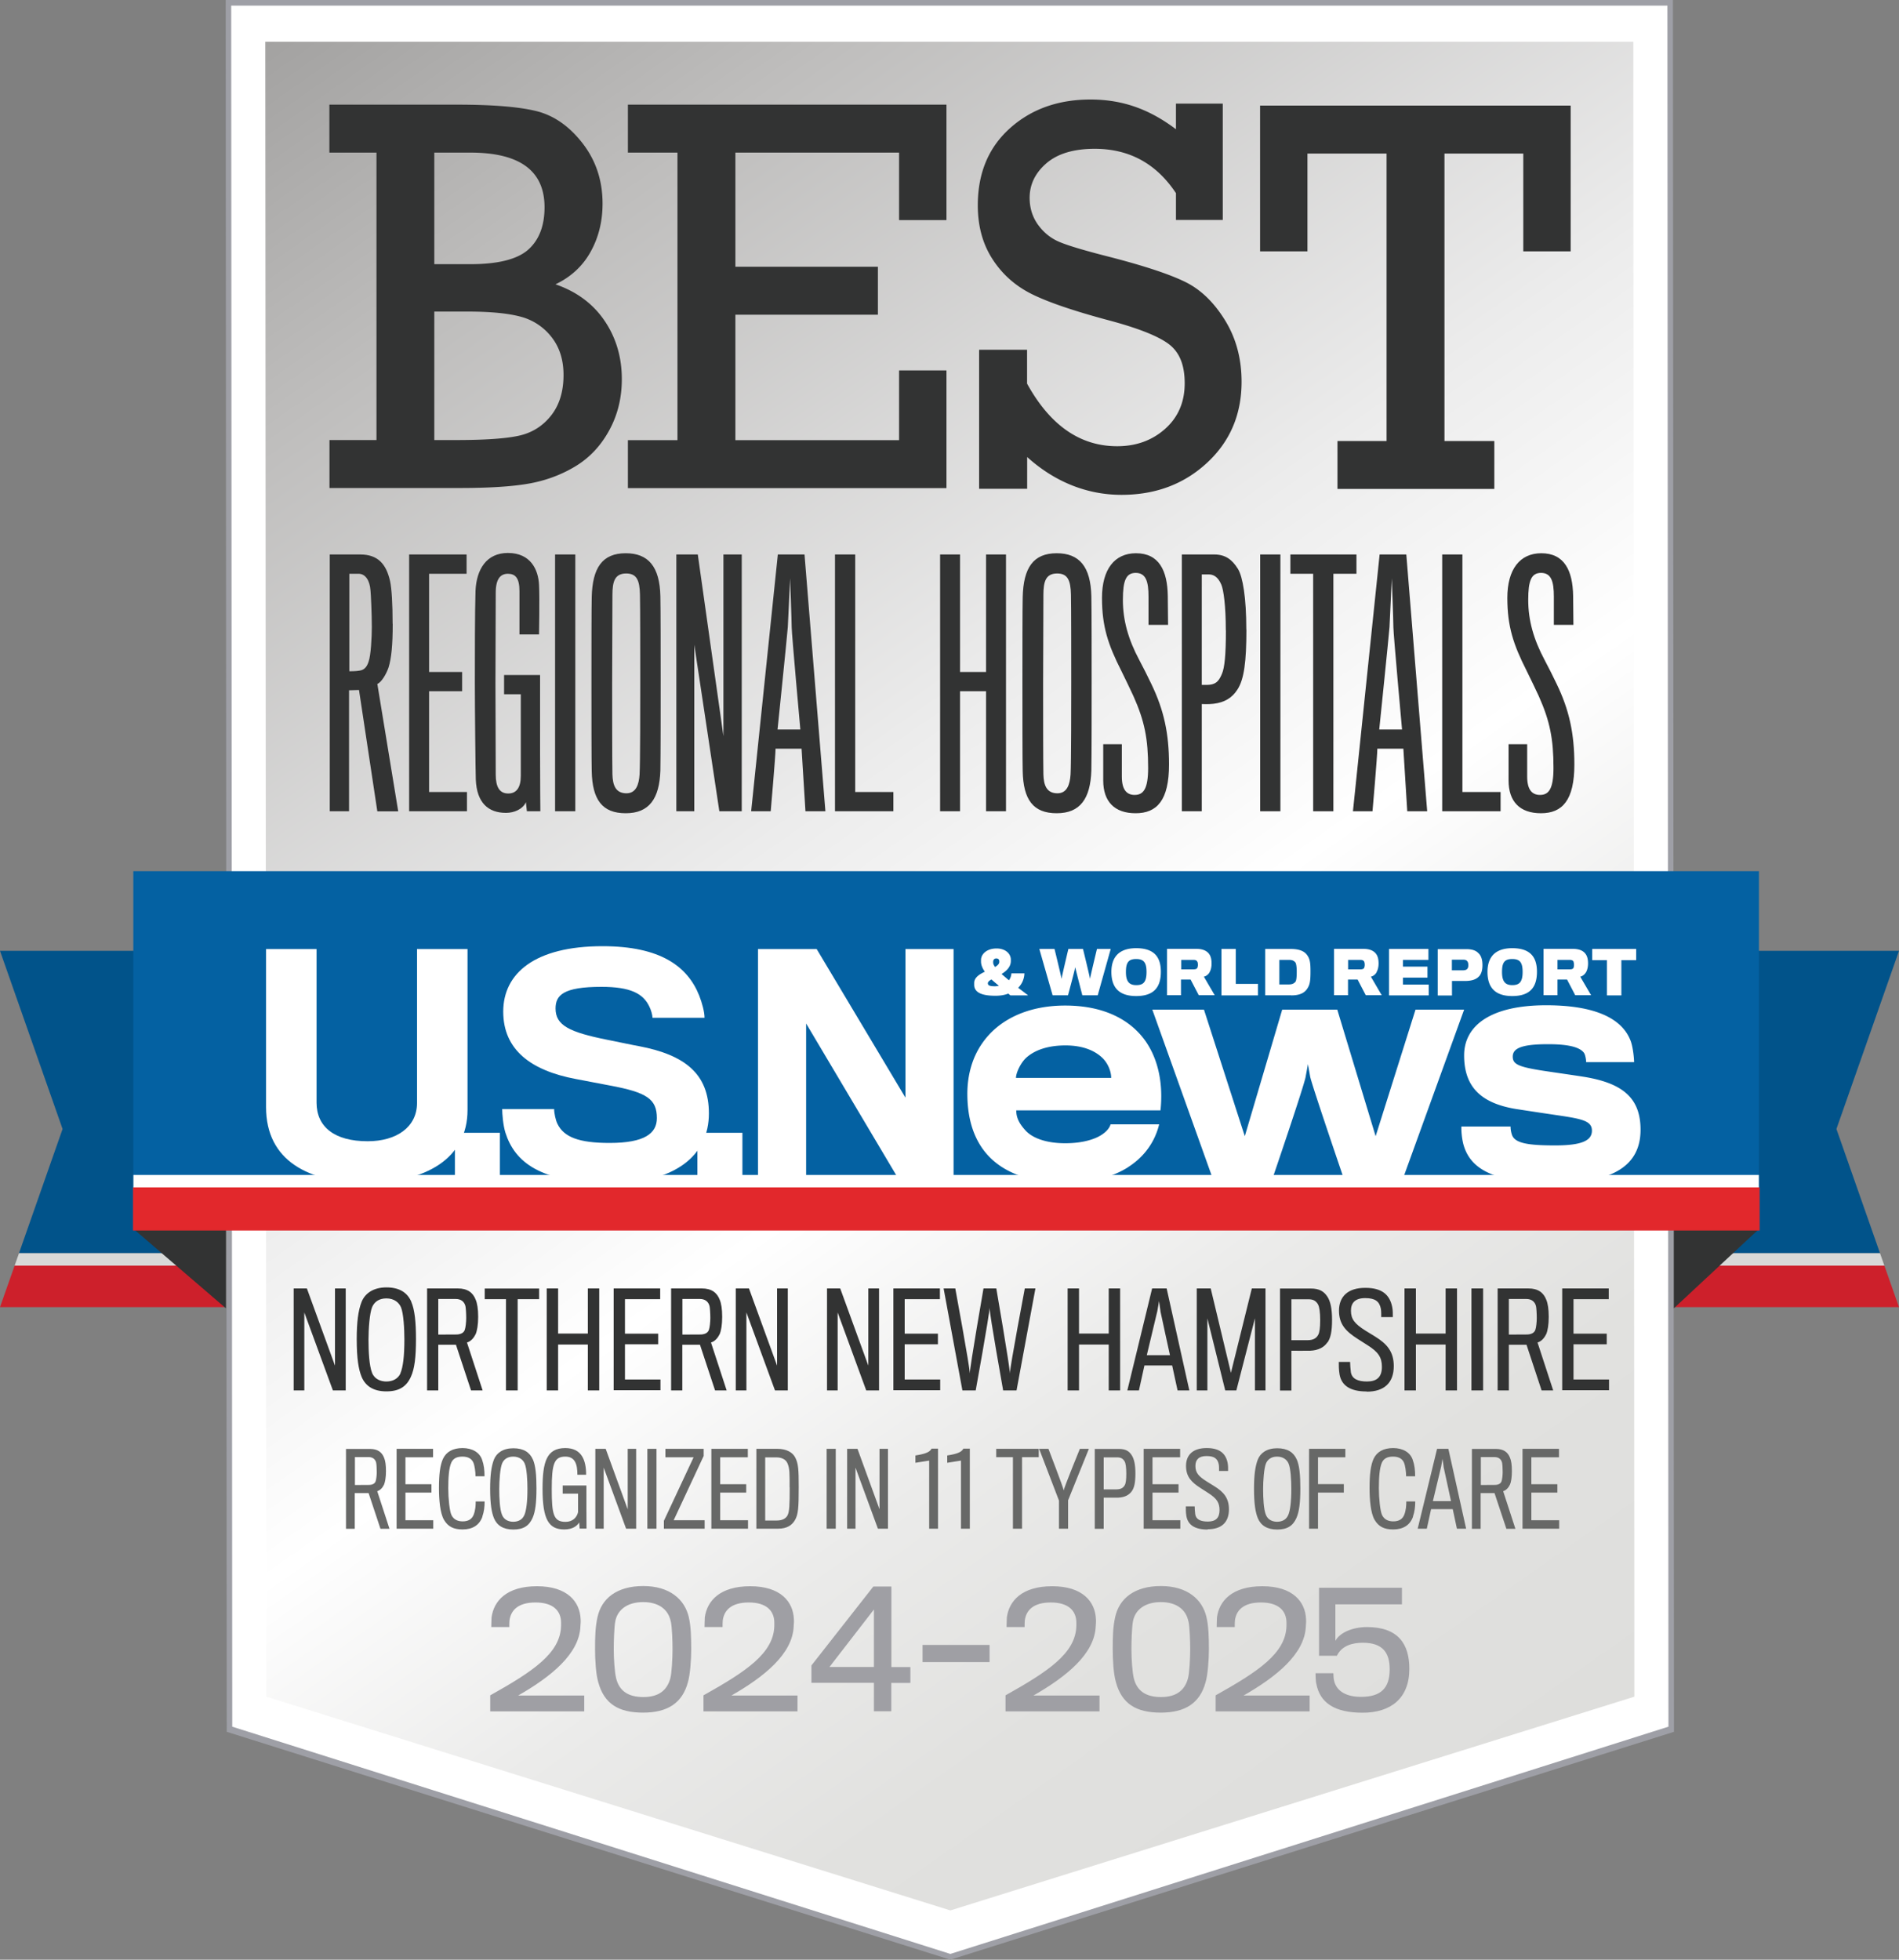 <svg xmlns="http://www.w3.org/2000/svg" id="Layer_1" viewBox="0 0 200 206.37"><rect x="0" y="0" width="200" height="206.37" fill="#808080" stroke="none"/><defs><linearGradient id="linear-gradient" x1="35.38" x2="164.69" y1="-.8" y2="183.88" gradientUnits="userSpaceOnUse"><stop offset="0" stop-color="#a3a2a1"/><stop offset=".15" stop-color="#bebdbc"/><stop offset=".44" stop-color="#ececec"/><stop offset=".59" stop-color="#fff"/><stop offset=".61" stop-color="#fcfcfc"/><stop offset=".73" stop-color="#ebebea"/><stop offset=".85" stop-color="#e1e1df"/><stop offset="1" stop-color="#dededc"/></linearGradient><style>.cls-1{fill:#676867}.cls-1,.cls-10,.cls-3,.cls-4,.cls-7,.cls-8,.cls-9{stroke-width:0}.cls-3{fill:#323333}.cls-4{fill:#cd202b}.cls-7{fill:#01538a}.cls-8{fill:#9f9fa4}.cls-9{fill:#fff}.cls-10{fill:#d8d9d8}</style></defs><path d="M24.17 182.08 24.06.29H175.9l.11 181.78-75.92 23.99-75.92-23.98z" class="cls-9"/><path d="m175.61.59.11 181.24-75.63 23.93-75.63-23.93L24.35.59h151.26m.59-.59H23.77l.11 182.37 76.21 24 76.21-24L176.19 0Z" style="fill:#9e9fa6;stroke-width:0"/><path d="M172.02 4.4H27.94l.11 174.27 72.04 22.51 72.04-22.51-.11-174.27z" style="fill:url(#linear-gradient);stroke-width:0"/><path d="M51.63 180.21v-1.68c4.44-2.49 7.41-4.42 7.46-7.34v-.35c-.02-1.2-.81-2.09-2.69-2.09s-2.61.86-2.74 1.9c-.02.17-.02.49-.02.69h-1.9c0-.28.02-.73.03-1.02.23-1.72 1.57-3.28 4.78-3.28s4.52 1.63 4.6 3.46c.02.2 0 .53-.02.74-.1 2.94-3.15 5.36-6.56 7.31h6.96v1.67h-9.91ZM72.55 170.33c.21.89.25 2.06.25 3.36 0 1.09-.12 2.69-.35 3.46-.59 2.19-2.14 3.2-4.72 3.2s-4.11-.92-4.73-3.23c-.25-.87-.33-2.34-.33-3.45 0-1.29.02-2.28.25-3.35.43-2.01 2.06-3.3 4.83-3.3s4.37 1.4 4.8 3.3Zm-1.91.41c-.25-1.24-1.25-2.03-2.9-2.03s-2.71.79-2.94 2.03c-.12.63-.16 2.16-.16 2.95 0 1.04.1 2.42.25 3.04.33 1.35 1.29 1.98 2.87 1.98s2.49-.68 2.84-1.98c.15-.56.23-2.16.23-3.05 0-.84-.05-2.33-.18-2.94ZM74.09 180.21v-1.68c4.44-2.49 7.41-4.42 7.46-7.34v-.35c-.02-1.2-.81-2.09-2.69-2.09s-2.61.86-2.74 1.9c-.02.17-.02.49-.02.69h-1.9c0-.28.02-.73.03-1.02.23-1.72 1.57-3.28 4.78-3.28s4.52 1.63 4.6 3.46c.02.2 0 .53-.02.74-.1 2.94-3.15 5.36-6.56 7.31h6.96v1.67h-9.91ZM93.87 177.21v3h-1.83v-3h-6.58v-1.83l6.52-8.31h1.9v8.48h2v1.67h-2Zm-1.83-7.72-4.68 6.05h4.68v-6.05ZM97.16 175.03v-1.81h7.06v1.81h-7.06ZM105.9 180.21v-1.68c4.44-2.49 7.41-4.42 7.46-7.34v-.35c-.02-1.2-.81-2.09-2.69-2.09s-2.61.86-2.74 1.9c-.02.17-.02.49-.02.69h-1.9c0-.28.02-.73.03-1.02.23-1.72 1.57-3.28 4.78-3.28s4.52 1.63 4.6 3.46c.02.2 0 .53-.02.74-.1 2.94-3.15 5.36-6.56 7.31h6.96v1.67h-9.91ZM127.07 170.33c.21.89.25 2.06.25 3.36 0 1.09-.12 2.69-.35 3.46-.59 2.19-2.14 3.2-4.72 3.2s-4.11-.92-4.73-3.23c-.25-.87-.33-2.34-.33-3.45 0-1.29.02-2.28.25-3.35.43-2.01 2.06-3.3 4.83-3.3s4.37 1.4 4.8 3.3Zm-1.91.41c-.25-1.24-1.25-2.03-2.9-2.03s-2.71.79-2.94 2.03c-.12.63-.16 2.16-.16 2.95 0 1.04.1 2.42.25 3.04.33 1.35 1.29 1.98 2.87 1.98s2.49-.68 2.84-1.98c.15-.56.23-2.16.23-3.05 0-.84-.05-2.33-.18-2.94ZM128.03 180.21v-1.68c4.44-2.49 7.41-4.42 7.46-7.34v-.35c-.02-1.2-.81-2.09-2.69-2.09s-2.61.86-2.74 1.9c-.02.17-.02.49-.02.69h-1.9c0-.28.02-.73.03-1.02.23-1.72 1.57-3.28 4.78-3.28s4.52 1.63 4.6 3.46c.02.2 0 .53-.02.74-.1 2.94-3.15 5.36-6.56 7.31h6.96v1.67h-9.91ZM138.62 177.27c-.05-.28-.07-.74-.07-1.07h1.88c0 .25.02.54.07.78.28 1.19 1.4 1.71 2.84 1.71 2.08 0 3.02-.91 3.02-2.9 0-1.75-.73-2.8-2.84-2.8-1.09 0-2.21.31-2.72 1.37h-1.88v-7.16h8.73v1.75h-7.01v3.84c.5-.92 1.9-1.45 3.32-1.45 3.28 0 4.47 1.76 4.47 4.4 0 3.1-1.95 4.62-4.92 4.62s-4.52-1.06-4.88-3.08Z" class="cls-8"/><path d="M39.65 46.34V16.07h-4.96v-5.05h13.44c3.7 0 6.47.22 8.32.67 1.85.45 3.48 1.57 4.89 3.38 1.41 1.81 2.12 3.93 2.12 6.37 0 1.88-.42 3.57-1.26 5.08-.84 1.51-2.08 2.65-3.7 3.42 2.24.77 3.97 2.06 5.18 3.85 1.21 1.79 1.81 3.84 1.81 6.14 0 1.99-.45 3.8-1.35 5.43-.9 1.63-2.09 2.88-3.58 3.77-1.49.89-3.12 1.49-4.89 1.8s-4.18.46-7.24.46H34.7v-5.05h4.96Zm6.09-18.52h3.8c2.9 0 4.93-.51 6.08-1.52 1.15-1.02 1.73-2.51 1.73-4.48 0-3.83-2.6-5.75-7.81-5.75h-3.8v11.75Zm0 18.52h2.29c3 0 5.2-.15 6.59-.45 1.39-.3 2.53-1.01 3.41-2.12.88-1.11 1.32-2.54 1.32-4.28 0-1.59-.42-2.92-1.26-3.99a6.067 6.067 0 0 0-3.25-2.15c-1.33-.36-3.2-.54-5.62-.54h-3.48v13.53ZM71.35 46.34V16.07h-5.22v-5.05h33.55v12.16h-4.99v-7.11H77.45v12.02h15.01v5.05H77.45v13.21h17.24v-7.34h4.99V51.4H66.13v-5.05h5.22ZM103.12 51.49V36.83h5.05v3.57c2.42 4.39 5.58 6.59 9.49 6.59 1.99 0 3.68-.61 5.05-1.83 1.37-1.22 2.06-2.82 2.06-4.79s-.56-3.29-1.68-4.14c-1.12-.84-3.24-1.68-6.36-2.51-3.62-.97-6.3-1.88-8.04-2.74-1.74-.86-3.13-2.09-4.16-3.69-1.04-1.6-1.55-3.49-1.55-5.67 0-3.39 1.13-6.09 3.38-8.11 2.25-2.02 5.08-3.03 8.49-3.03s6.23 1.04 9 3.13v-2.7h4.93v12.25h-4.93v-2.82c-2.07-3.12-4.92-4.67-8.56-4.67-2.21 0-3.9.51-5.08 1.52-1.18 1.02-1.77 2.23-1.77 3.64 0 1.08.3 2.04.9 2.86.6.82 1.36 1.43 2.29 1.81.93.39 2.76.93 5.49 1.62 3.56.93 6.14 1.79 7.75 2.59 1.61.8 2.99 2.14 4.15 4.02 1.16 1.88 1.74 4.04 1.74 6.47 0 3.45-1.21 6.29-3.64 8.54-2.43 2.25-5.43 3.37-9.01 3.37s-6.99-1.33-9.93-3.98v3.34h-5.05ZM146.03 46.44V16.17h-8.33v10.3h-4.99V11.12h32.71v15.35h-4.99v-10.3h-8.3v30.27h5.25v5.05h-16.52v-5.05h5.17Z" class="cls-3"/><path d="M0 100.13h23.65v31.84H2l4.59-13.08L0 100.13z" class="cls-7"/><path d="M23.65 133.28H1.54l.46-1.31h21.65v1.31z" class="cls-10"/><path d="M23.65 137.65H0l1.54-4.37h22.11v4.37z" class="cls-4"/><path d="M200 100.13h-23.65v31.84H198l-4.59-13.08 6.59-18.76z" class="cls-7"/><path d="M176.35 133.28h22.11l-.46-1.31h-21.65v1.31z" class="cls-10"/><path d="M176.35 137.65H200l-1.54-4.37h-22.11v4.37z" class="cls-4"/><path d="M23.79 129.41v8.36l-9.78-8.4 9.78.04zM176.29 129.41v8.36l9.02-8.4-9.02.04z" class="cls-3"/><path d="M14.04 91.74h171.21v33.35H14.04z" style="fill:#0461a2;stroke-width:0"/><g id="U.S.News"><path d="M38.6 124.55c-6.06 0-10.58-2.28-10.58-7.97V99.94h5.32v16.18c0 2.56 1.91 4.06 5.38 4.06 3.05 0 5.2-1.5 5.2-4.03V99.94h5.32v16.94c0 5.14-4.43 7.66-10.64 7.66Z" class="cls-9"/><path d="M47.91 124.24v-4.95h4.74v4.95h-4.74ZM64.21 124.57c-7.35 0-10-2.22-10.98-5.29-.25-.8-.34-2-.34-2.49h5.47c0 .43.16 1.17.34 1.54.68 1.42 2.28 2.03 5.5 2.03 3.69 0 4.98-1.01 4.98-2.61 0-2-1.02-2.71-4.95-3.44-.71-.13-2.49-.47-3.57-.68-4.74-.89-7.66-3.07-7.66-7.1s3.32-6.89 10.46-6.89c6.09 0 8.95 2.12 10.18 5.2.31.8.56 1.72.56 2.34h-5.48c0-.28-.15-.83-.34-1.2-.65-1.35-1.97-2.06-5.04-2.06-4.03 0-4.83.89-4.83 2.28 0 1.78 1.45 2.49 5.42 3.29 1.23.24 2.83.59 3.38.68 4.83.92 7.35 2.92 7.35 7.08 0 4.4-3.48 7.35-10.46 7.35Z" class="cls-9"/><path d="M73.45 124.24v-4.95h4.74v4.95h-4.74ZM94.68 124.24l-9.78-16.46v16.46h-5.07v-24.3h6.18l9.35 15.65V99.94h5.07v24.3h-5.75ZM118.83 122.9c-1.57 1.01-3.75 1.63-6.65 1.63-3.98 0-7.2-1.17-8.93-3.91-.88-1.4-1.37-3.19-1.37-5.44 0-2.05.56-3.88 1.56-5.31 1.73-2.51 4.82-3.98 8.74-3.98 4.1 0 6.91 1.5 8.51 3.81 1.34 1.96 1.82 4.53 1.53 7.23h-15.19c0 .82.36 1.44.98 2.12.75.82 2.22 1.34 4.17 1.34 1.47 0 2.54-.26 3.29-.59.94-.42 1.4-1.01 1.49-1.4h5.12c-.42 1.73-1.46 3.35-3.26 4.5Zm-2.67-11.44c-.75-.75-1.99-1.37-3.95-1.37-1.85 0-3.22.49-4.1 1.27-.62.55-1.11 1.63-1.11 2.15h10.03c0-.52-.22-1.37-.87-2.05ZM147.73 124.24h-6.16s-3.52-10.3-3.59-10.89l-.23-1.29s-.19 1.06-.23 1.26c-.03.62-3.55 10.92-3.55 10.92h-6.2l-6.41-17.92h5.44l4.3 13.33 3.94-13.33h5.8l4.04 13.33 4.2-13.33h5.12l-6.49 17.92ZM163.78 124.56c-6.06 0-8.93-1.21-9.68-4.14a7.38 7.38 0 0 1-.19-1.79h5.18c0 .23.03.55.16.91.33.85 1.69 1.08 4.53 1.08s3.88-.52 3.88-1.56-1.08-1.24-3.72-1.63c-.68-.1-2.83-.42-3.91-.59-3.94-.55-5.83-2.28-5.83-5.7 0-3.19 2.87-5.28 8.64-5.28 4.92 0 8.02 1.27 8.93 3.84.23.69.33 1.79.33 2.15h-5.05c0-.19-.07-.75-.23-.98-.36-.49-1.3-.91-3.78-.91-2.87 0-3.72.46-3.72 1.31 0 .78.56 1.07 3.1 1.47 1.04.16 3.55.52 4.17.62 4.3.65 6.19 2.25 6.19 5.61 0 3.71-2.8 5.6-8.99 5.6Z" class="cls-9"/></g><g id="_World_Report"><path d="M106.25 103.24c.16-.21.25-.46.27-.74h1.37c-.02.61-.27 1.14-.66 1.52.32.24.69.52 1.05.8h-1.86c-.08-.06-.16-.12-.23-.19-.38.16-.88.23-1.34.23-1.16 0-2.21-.21-2.25-1.11v-.25c.01-.56.54-.9 1.12-1.17-.28-.4-.39-.74-.4-1.03v-.25c.03-.6.62-1.17 1.64-1.17.93 0 1.47.54 1.5 1.13v.21c-.01.62-.49 1.05-.98 1.35.22.18.5.43.78.66Zm-2.21.3c0 .24.22.32.73.32.14 0 .31-.02.43-.05-.28-.24-.57-.47-.78-.67-.22.12-.38.26-.38.4Zm1.2-2.21v-.1c0-.16-.08-.3-.31-.3s-.31.15-.33.32v.13c0 .13.08.29.2.45.25-.15.42-.31.44-.5ZM115.62 104.81h-1.63s-.73-2.81-.75-2.97c0 .16-.76 2.97-.76 2.97h-1.62l-1.4-4.88h1.6s.74 3.02.74 3.17c0-.15.72-3.17.72-3.17h1.54s.74 3.02.74 3.17c0-.15.73-3.17.73-3.17h1.45l-1.37 4.88ZM122.26 102.33c0 1.72-.82 2.56-2.6 2.56s-2.61-.87-2.61-2.54c0-1.56.8-2.5 2.61-2.5s2.6.85 2.6 2.48Zm-1.51.03c0-.97-.27-1.37-1.09-1.37s-1.08.38-1.08 1.37c0 1.03.37 1.38 1.09 1.38s1.08-.29 1.08-1.38ZM127.39 102.39c-.15.26-.38.41-.6.46l1.14 1.95h-1.68l-.86-1.65h-1.01v1.65h-1.47v-4.88H126c.65 0 1.07.19 1.32.51.19.24.28.57.28 1.03 0 .39-.08.7-.21.92Zm-1.29-1.11c-.07-.16-.22-.2-.43-.2h-1.26v1h1.29c.18 0 .34-.04.4-.16.04-.09.06-.22.06-.31 0-.11-.01-.24-.05-.32ZM128.64 104.81v-4.88h1.51v3.68h2.34v1.21h-3.86ZM136 104.81h-2.75v-4.88h2.68c.88 0 1.43.22 1.73.64.3.41.36.82.36 1.71 0 1.04-.07 1.42-.34 1.83-.29.45-.8.71-1.68.71Zm.57-2.53c0-.35-.04-.8-.15-.94-.19-.21-.37-.26-.74-.26h-.94v2.59h.94c.38 0 .58-.08.75-.28.13-.16.14-.71.14-1.11ZM144.98 102.39c-.15.26-.38.41-.6.46l1.14 1.95h-1.68l-.86-1.65h-1.01v1.65h-1.47v-4.88h3.09c.65 0 1.07.19 1.32.51.19.24.28.57.28 1.03 0 .39-.09.7-.22.92Zm-1.3-1.11c-.08-.16-.22-.2-.44-.2h-1.26v1h1.29c.18 0 .35-.04.4-.16.04-.09.06-.22.06-.31 0-.11-.01-.24-.05-.32ZM146.29 104.81v-4.88h4.15v1.15h-2.68v.71h2.58v1.16h-2.58v.73h2.71v1.14h-4.18ZM155.78 102.8c-.28.33-.75.48-1.35.5h-1.51v1.53h-1.5v-4.88h3c.59 0 1.01.13 1.27.41.29.25.44.67.44 1.27 0 .54-.12.93-.36 1.19Zm-1.21-1.51c-.08-.16-.22-.23-.47-.23h-1.19v1.12h1.17c.29 0 .43-.09.5-.23.05-.09.06-.18.06-.32 0-.15-.02-.28-.07-.34ZM161.87 102.33c0 1.72-.82 2.56-2.6 2.56s-2.61-.87-2.61-2.54c0-1.56.8-2.5 2.61-2.5s2.6.85 2.6 2.48Zm-1.51.03c0-.97-.26-1.37-1.09-1.37s-1.08.38-1.08 1.37c0 1.03.37 1.38 1.08 1.38s1.09-.29 1.09-1.38ZM167.03 102.39c-.16.26-.38.41-.6.46l1.14 1.95h-1.67l-.86-1.65h-1.01v1.65h-1.47v-4.88h3.09c.65 0 1.08.19 1.32.51.19.24.28.57.28 1.03 0 .39-.09.7-.21.92Zm-1.3-1.11c-.07-.16-.22-.2-.44-.2h-1.26v1h1.29c.19 0 .35-.04.4-.16a.84.84 0 0 0 .05-.31c0-.11-.01-.24-.05-.32ZM170.76 101.11v3.71h-1.52v-3.71h-1.55v-1.18h4.63v1.18h-1.56Z" class="cls-9"/></g><path d="M14.05 123.73h171.19v1.57H14.05z" class="cls-9"/><path d="M14.01 125.04h171.31v4.54H14.01z" style="fill:#e2282c;stroke-width:0"/><path d="M41.36 65.7c0 2.23-.14 3.62-.44 4.6-.24.68-.74 1.55-1.18 1.72l2.2 13.42h-2.2l-1.93-12.78-1.05.03v12.74h-2.03V58.39h3.21c1.86 0 2.74 1.01 3.14 2.8.17.78.27 2.37.27 4.5Zm-2.2.33c0-1.39-.1-3.51-.14-3.85-.07-1.01-.51-1.76-1.25-1.76h-.98v10.27s.78 0 1.08-.07c.57-.07.81-.51.95-.95.24-.64.34-2.6.34-3.65ZM49.17 85.43h-6.08V58.39h6.05v2.03h-3.95v10.34h3.48v2.03h-3.48V83.4h3.99v2.03ZM56.91 85.43h-1.42l-.1-.95c-.34.74-1.25 1.12-2.1 1.12-1.86 0-3.08-1.05-3.18-3.51-.03-.74-.1-7.67-.1-10.17s0-7.54.07-9.7c.1-2.26 1.15-3.99 3.41-3.99 2.4 0 3.21 1.76 3.28 3.38.07 1.29 0 5.2 0 5.2h-2.06v-4.56c0-1.39-.44-1.83-1.22-1.83s-1.28.54-1.28 1.99c0 1.62-.03 7.74-.03 9.53 0 1.35.03 8.48.03 9.63 0 1.32.41 1.99 1.32 1.99.85 0 1.32-.61 1.32-1.86v-8.59h-1.76v-2.03h3.79v8.28c0 3.08.03 6.05.03 6.05ZM60.59 85.43h-2.13V58.39h2.13v27.04ZM65.9 58.26c2.37 0 3.58 1.39 3.65 4.53.03 1.22.03 6.35.03 9.02 0 2.97 0 7.57-.03 9.33-.1 2.97-1.18 4.5-3.65 4.5s-3.52-1.42-3.58-4.43c-.03-.74-.03-6.46-.03-9.36 0-2.5 0-8.04.03-8.96.07-3.11 1.12-4.63 3.58-4.63Zm.07 25.28c1.01 0 1.32-.91 1.39-1.99.07-1.18.07-7.6.07-9.67 0-1.83 0-8.18-.03-9.26-.03-1.55-.37-2.23-1.45-2.23-1.22 0-1.45.88-1.45 2.26 0 1.12-.03 7.37-.03 9.33 0 2.06 0 8.42.03 9.57.03 1.15.34 1.99 1.49 1.99ZM78.13 85.43h-2.37l-2.64-17.54v17.54h-1.89V58.39h2.26l2.7 19.13V58.39h1.93v27.04ZM81.68 78.84c0 .74-.51 6.59-.51 6.59h-2.06l2.81-27.04h2.81l2.2 27.04h-2.1s-.37-5.85-.41-6.59h-2.74Zm2.61-2.02s-.91-10.07-.91-10.75-.17-5.17-.17-5.17-.2 4.46-.24 5.14c-.07.95-1.08 10.78-1.08 10.78h2.4ZM94.09 85.43h-6.15V58.39h2.13V83.4h4.02v2.03ZM105.95 85.43h-2.1V72.79h-2.74v12.64h-2.1V58.39h2.1v12.37h2.74V58.39h2.1v27.04ZM111.29 58.26c2.37 0 3.58 1.39 3.65 4.53.03 1.22.03 6.35.03 9.02 0 2.97 0 7.57-.03 9.33-.1 2.97-1.18 4.5-3.65 4.5s-3.52-1.42-3.58-4.43c-.03-.74-.03-6.46-.03-9.36 0-2.5 0-8.04.03-8.96.07-3.11 1.12-4.63 3.58-4.63Zm.07 25.28c1.01 0 1.32-.91 1.39-1.99.07-1.18.07-7.6.07-9.67 0-1.83 0-8.18-.03-9.26-.03-1.55-.37-2.23-1.45-2.23-1.22 0-1.45.88-1.45 2.26 0 1.12-.03 7.37-.03 9.33 0 2.06 0 8.42.03 9.57.03 1.15.34 1.99 1.49 1.99ZM123.12 80.5c0 3.79-1.28 5.14-3.52 5.14s-3.41-1.25-3.41-3.45v-3.82h1.96v3.41c0 1.42.54 1.93 1.35 1.93.91 0 1.42-.61 1.42-2.84 0-3.04-.37-4.93-1.55-7.57-.3-.64-.91-1.93-1.28-2.67-1.39-2.74-2.03-4.66-2.03-7.67s1.32-4.7 3.58-4.7c2.43 0 3.31 1.83 3.35 4.5 0 .17.03 3.04.03 3.04h-2.06v-2.97c0-1.59-.27-2.5-1.35-2.5-1.01 0-1.35.78-1.35 2.84 0 2.16.57 4.16 1.72 6.32.41.78.88 1.69 1.28 2.54 1.32 2.74 1.86 5.21 1.86 8.48ZM131.27 66.3c0 3.35-.24 5.24-.95 6.32-.57.88-1.35 1.35-2.5 1.49-.57.07-1.25.03-1.25.03v11.29h-2.1V58.39h3.41c1.18 0 1.89.54 2.5 1.52.51.84.88 3.04.88 6.39Zm-2.17.07c0-2.6-.24-4.26-.47-4.8-.37-.88-.88-1.08-1.32-1.08h-.74v11.63h.64c.95-.03 1.22-.54 1.49-1.18.27-.64.41-1.96.41-4.56ZM134.85 85.43h-2.13V58.39h2.13v27.04ZM142.86 60.42h-2.43v25.01h-2.13V60.42h-2.4v-2.03h6.96v2.03ZM145.06 78.84c0 .74-.51 6.59-.51 6.59h-2.06l2.81-27.04h2.81l2.2 27.04h-2.1s-.37-5.85-.41-6.59h-2.74Zm2.6-2.02s-.91-10.07-.91-10.75-.17-5.17-.17-5.17-.2 4.46-.24 5.14c-.07.95-1.08 10.78-1.08 10.78h2.4ZM158.04 85.43h-6.15V58.39h2.13V83.4h4.02v2.03ZM165.81 80.5c0 3.79-1.28 5.14-3.52 5.14s-3.41-1.25-3.41-3.45v-3.82h1.96v3.41c0 1.42.54 1.93 1.35 1.93.91 0 1.42-.61 1.42-2.84 0-3.04-.37-4.93-1.55-7.57-.3-.64-.91-1.93-1.28-2.67-1.39-2.74-2.03-4.66-2.03-7.67s1.32-4.7 3.58-4.7c2.43 0 3.31 1.83 3.35 4.5 0 .17.03 3.04.03 3.04h-2.06v-2.97c0-1.59-.27-2.5-1.35-2.5-1.01 0-1.35.78-1.35 2.84 0 2.16.57 4.16 1.72 6.32.41.78.88 1.69 1.28 2.54 1.32 2.74 1.86 5.21 1.86 8.48ZM35.06 146.42l-3.01-8.21v8.21h-1.12v-10.74h1.39l2.96 8.13v-8.13h1.13v10.74h-1.35ZM43.32 137.1c.36.84.49 2.15.49 3.9 0 1.93-.15 3.13-.53 3.97-.47 1.05-1.24 1.55-2.59 1.55s-2.2-.55-2.61-1.54c-.31-.76-.51-1.88-.51-3.96 0-1.77.15-3 .51-3.92.35-.88 1.22-1.53 2.61-1.53s2.21.55 2.63 1.51Zm-1.15 7.51c.27-.62.42-1.78.42-3.56 0-1.09-.09-2.75-.36-3.39-.22-.51-.73-.93-1.54-.93s-1.28.4-1.5.92c-.27.65-.38 2.31-.38 3.43 0 1.23.07 2.74.38 3.5.28.69.95.9 1.5.9.7 0 1.24-.31 1.49-.86ZM50.08 140.51c-.2.43-.54.77-.9.86l1.65 5.05h-1.22l-1.59-4.81h-1.86v4.81h-1.18v-10.74h3.23c1.05 0 1.61.46 1.89 1.19.16.38.26.97.26 1.8s-.11 1.46-.27 1.84Zm-1.07-3c-.12-.43-.45-.72-1.01-.72h-1.84v3.75l1.97-.01c.45-.03.72-.2.82-.49.09-.24.15-.85.15-1.24 0-.47-.04-1.13-.09-1.3ZM54.52 136.81v9.61h-1.23v-9.61h-2.24v-1.12h5.73v1.12h-2.25ZM61.91 146.42v-4.83h-3.13v4.83h-1.2v-10.74h1.2v4.75h3.13v-4.75h1.2v10.74h-1.2ZM64.63 146.42v-10.74h4.9v1.13h-3.71v3.63h3.5v1.12h-3.5v3.71h3.74v1.13h-4.93ZM75.78 140.51c-.2.43-.54.77-.9.86l1.65 5.05h-1.22l-1.59-4.81h-1.86v4.81h-1.18v-10.74h3.23c1.05 0 1.61.46 1.89 1.19.16.38.26.97.26 1.8s-.11 1.46-.27 1.84Zm-1.06-3c-.12-.43-.45-.72-1.01-.72h-1.84v3.75l1.97-.01c.45-.03.72-.2.82-.49.09-.24.15-.85.15-1.24 0-.47-.04-1.13-.09-1.3ZM81.62 146.42l-3.01-8.21v8.21h-1.12v-10.74h1.39l2.96 8.13v-8.13h1.13v10.74h-1.35ZM91.23 146.42l-3.01-8.21v8.21H87.1v-10.74h1.39l2.96 8.13v-8.13h1.13v10.74h-1.35ZM94.09 146.42v-10.74h4.9v1.13h-3.71v3.63h3.5v1.12h-3.5v3.71h3.74v1.13h-4.93ZM107.05 146.42h-1.4s-1.43-7.99-1.43-8.71c-.01.72-1.46 8.71-1.46 8.71h-1.4l-1.98-10.74h1.23s1.53 8.28 1.53 8.95c0-.67 1.44-8.95 1.44-8.95h1.35s1.43 8.29 1.43 8.95c0-.66 1.57-8.95 1.57-8.95h1.12l-1.99 10.74ZM116.77 146.42v-4.83h-3.13v4.83h-1.2v-10.74h1.2v4.75h3.13v-4.75h1.2v10.74h-1.2ZM119.95 146.42h-1.22l2.61-10.74h1.53l2.39 10.74h-1.24l-.57-2.63h-2.92l-.58 2.63Zm2.27-8.36c-.03-.14-.15-1.05-.15-1.05s-.15.92-.18 1.05c-.04.19-1.11 4.65-1.11 4.65h2.44s-.99-4.5-1.01-4.65ZM132.17 146.42v-7.6l-1.96 7.6h-1.17l-1.88-7.59v7.59h-1.12v-10.74h1.47l2.13 8.89 2.2-8.89h1.44v10.74h-1.12ZM139.8 141.36c-.36.53-.96.84-1.82.88-.23.01-1.97 0-1.97 0v4.19h-1.2v-10.74h3.23c.93 0 1.4.31 1.76.86.3.46.49 1.2.49 2.43s-.15 1.9-.47 2.38Zm-.97-3.97c-.24-.42-.53-.57-1.05-.57h-1.77v4.31h1.7c.67 0 .96-.26 1.13-.58.13-.24.2-.73.2-1.54s-.09-1.41-.22-1.62ZM143.93 146.53c-1.76 0-2.65-.65-2.85-1.8-.09-.53-.08-.97-.08-1.31h1.19c0 .23.04.77.08 1.07.11.72.76.99 1.7.99 1.04 0 1.57-.47 1.57-1.54 0-1-.38-1.57-1.51-2.28-.23-.15-.72-.46-1.05-.67-1.2-.77-1.96-1.51-1.96-2.97s.92-2.42 2.8-2.4c1.73 0 2.54.73 2.8 1.99.08.39.07.76.07 1.09h-1.22c0-.18.01-.61-.04-.88-.15-.77-.59-1.12-1.65-1.12s-1.5.5-1.5 1.32c0 .89.38 1.38 1.54 2.11.32.2.77.47 1.01.62 1.24.77 1.96 1.58 1.96 3.11 0 1.74-.99 2.69-2.85 2.69ZM152.25 146.42v-4.83h-3.13v4.83h-1.2v-10.74h1.2v4.75h3.13v-4.75h1.2v10.74h-1.2ZM154.97 146.42v-10.74h1.23v10.74h-1.23ZM162.83 140.51c-.2.43-.54.77-.9.86l1.65 5.05h-1.22l-1.59-4.81h-1.86v4.81h-1.18v-10.74h3.23c1.05 0 1.61.46 1.89 1.19.16.38.26.97.26 1.8s-.11 1.46-.27 1.84Zm-1.07-3c-.12-.43-.45-.72-1.01-.72h-1.84v3.75l1.97-.01c.45-.03.72-.2.82-.49.09-.24.15-.85.15-1.24 0-.47-.04-1.13-.09-1.3ZM164.53 146.42v-10.74h4.9v1.13h-3.71v3.63h3.5v1.12h-3.5v3.71h3.74v1.13h-4.93Z" class="cls-3"/><path d="M40.44 156.35c-.16.34-.42.6-.71.68l1.29 3.96h-.95l-1.25-3.76h-1.46v3.76h-.92v-8.41h2.53c.82 0 1.26.36 1.48.93.13.3.2.76.2 1.41s-.09 1.14-.21 1.44Zm-.83-2.35c-.1-.34-.35-.56-.79-.56h-1.44v2.94l1.54-.01c.35-.02.56-.16.64-.38.07-.19.12-.67.12-.97 0-.37-.03-.89-.07-1.02ZM41.77 160.98v-8.41h3.84v.89H42.7v2.84h2.74v.88H42.7v2.91h2.93v.89h-3.86ZM50.81 159.71c-.32.91-1.06 1.35-2.09 1.35-.95 0-1.54-.29-1.97-1.03-.4-.7-.52-2.09-.52-3.31 0-1.48.12-2.42.42-3.09.35-.75 1.05-1.14 2.07-1.14s1.79.46 2.05 1.22c.2.56.26 1.11.26 1.75h-.95c0-.42-.08-1.13-.24-1.47-.19-.4-.57-.6-1.13-.6-.59 0-.97.18-1.18.63-.26.58-.32 1.65-.32 2.71s.14 2.42.34 2.82c.25.51.72.66 1.18.66.53 0 .96-.19 1.16-.71.18-.47.21-.98.21-1.39h.94c0 .56-.06 1.08-.24 1.59ZM56.12 153.68c.29.66.38 1.68.38 3.06 0 1.51-.12 2.45-.41 3.11-.37.83-.97 1.22-2.03 1.22s-1.72-.43-2.04-1.2c-.24-.59-.4-1.47-.4-3.1 0-1.38.12-2.35.4-3.07.27-.69.95-1.19 2.04-1.19s1.73.43 2.06 1.18Zm-.9 5.88c.21-.49.33-1.4.33-2.79 0-.86-.07-2.16-.29-2.65-.17-.4-.57-.73-1.21-.73s-1 .32-1.17.72c-.21.51-.3 1.81-.3 2.69 0 .96.05 2.15.3 2.74.22.54.74.71 1.17.71.55 0 .97-.24 1.16-.68ZM61.05 160.98l-.05-.66c-.21.36-.69.74-1.57.74-1.62 0-2.29-1.01-2.29-4.28 0-2.83.42-4.29 2.4-4.29 1.75 0 2.19 1.32 2.19 2.81h-.92c0-1.06-.22-1.91-1.27-1.91-1.18 0-1.43.77-1.43 3.42s.18 3.45 1.45 3.45c.75 0 1.19-.46 1.32-1.02v-1.95h-1.62v-.86h2.5v2.48c0 .99.01 2.05.01 2.06h-.72ZM65.94 160.98l-2.36-6.43v6.43h-.88v-8.41h1.09l2.32 6.37v-6.37H67v8.41h-1.06ZM68.18 160.98v-8.41h.96v8.41h-.96ZM69.92 160.98v-.83l3.13-6.69h-2.97v-.89h4.03v.75l-3.16 6.77h3.26v.89h-4.28ZM74.92 160.98v-8.41h3.84v.89h-2.91v2.84h2.74v.88h-2.74v2.91h2.93v.89h-3.86ZM81.94 160.98h-2.28v-8.41h2.22c.93 0 1.6.36 1.88.93.32.62.36 1.26.36 3.12 0 2.15-.05 2.87-.4 3.46-.31.53-.83.9-1.78.9Zm1.22-4.35c0-1.44.02-2.01-.24-2.57-.19-.41-.65-.59-1.16-.59h-1.17v6.65h1.23c.5 0 .91-.17 1.11-.52.21-.38.24-1.1.24-2.97ZM87.06 160.98v-8.41h.96v8.41h-.96ZM92.46 160.98l-2.36-6.43v6.43h-.88v-8.41h1.09l2.32 6.37v-6.37h.89v8.41h-1.06ZM97.86 160.98v-7.17l-1.45.23v-.77c1.16-.18 1.53-.39 1.7-.72h.68v8.43h-.93ZM101.21 160.98v-7.17l-1.45.23v-.77c1.16-.18 1.53-.39 1.7-.72h.68v8.43h-.93ZM107.64 153.45v7.53h-.96v-7.53h-1.76v-.88h4.48v.88h-1.77ZM112.49 158v2.98h-.96v-2.96l-2.09-5.45h.98s1.6 4.16 1.61 4.38c0-.22 1.7-4.38 1.7-4.38h.95l-2.19 5.42ZM119.21 157.02c-.29.41-.75.66-1.43.69-.18.01-1.54 0-1.54 0v3.28h-.94v-8.41h2.53c.73 0 1.1.24 1.37.68.23.36.38.94.38 1.9s-.12 1.49-.37 1.86Zm-.76-3.11c-.19-.33-.41-.44-.82-.44h-1.39v3.37h1.33c.53 0 .75-.2.89-.45.11-.19.16-.57.16-1.21s-.07-1.1-.17-1.27ZM120.45 160.98v-8.41h3.84v.89h-2.91v2.84h2.74v.88h-2.74v2.91h2.93v.89h-3.86ZM127.18 161.07c-1.38 0-2.07-.51-2.23-1.41-.07-.41-.06-.76-.06-1.03h.93c0 .18.03.6.06.83.08.56.59.77 1.33.77.81 0 1.23-.37 1.23-1.21 0-.78-.3-1.23-1.18-1.79-.18-.12-.56-.36-.82-.53-.94-.6-1.53-1.18-1.53-2.33s.72-1.89 2.19-1.88c1.35 0 1.99.57 2.19 1.55.06.31.05.59.05.86h-.95c0-.14.01-.48-.03-.69-.12-.6-.47-.88-1.29-.88s-1.17.39-1.17 1.04c0 .7.3 1.08 1.21 1.65.25.16.6.37.79.49.97.6 1.53 1.24 1.53 2.43 0 1.36-.77 2.1-2.23 2.1ZM136.57 153.68c.29.66.38 1.68.38 3.06 0 1.51-.12 2.45-.41 3.11-.37.83-.97 1.22-2.03 1.22s-1.72-.43-2.04-1.2c-.24-.59-.4-1.47-.4-3.1 0-1.38.12-2.35.4-3.07.27-.69.95-1.19 2.04-1.19s1.73.43 2.06 1.18Zm-.9 5.88c.21-.49.33-1.4.33-2.79 0-.86-.07-2.16-.29-2.65-.17-.4-.57-.73-1.21-.73s-1 .32-1.17.72c-.21.51-.3 1.81-.3 2.69 0 .96.05 2.15.3 2.74.22.54.74.71 1.17.71.55 0 .97-.24 1.16-.68ZM138.81 153.46v2.83h2.72v.89h-2.72v3.8h-.94v-8.41h3.82v.89h-2.88ZM148.82 159.71c-.32.91-1.06 1.35-2.09 1.35-.95 0-1.54-.29-1.97-1.03-.4-.7-.52-2.09-.52-3.31 0-1.48.12-2.42.42-3.09.35-.75 1.05-1.14 2.07-1.14s1.79.46 2.05 1.22c.2.56.26 1.11.26 1.75h-.95c0-.42-.08-1.13-.24-1.47-.19-.4-.57-.6-1.13-.6-.59 0-.97.18-1.18.63-.26.58-.32 1.65-.32 2.71s.14 2.42.34 2.82c.25.51.72.66 1.18.66.53 0 .96-.19 1.16-.71.18-.47.21-.98.21-1.39h.94c0 .56-.06 1.08-.24 1.59ZM150.26 160.98h-.95l2.04-8.41h1.19l1.87 8.41h-.97l-.44-2.06h-2.28l-.45 2.06Zm1.78-6.54c-.02-.11-.12-.82-.12-.82s-.12.72-.14.82c-.03.15-.87 3.64-.87 3.64h1.91s-.77-3.52-.79-3.64ZM159.02 156.35c-.16.34-.42.6-.71.68l1.29 3.96h-.95l-1.25-3.76h-1.46v3.76h-.92v-8.41h2.53c.82 0 1.26.36 1.48.93.13.3.2.76.2 1.41s-.08 1.14-.21 1.44Zm-.83-2.35c-.1-.34-.35-.56-.79-.56h-1.44v2.94l1.54-.01c.35-.02.56-.16.64-.38.07-.19.12-.67.12-.97 0-.37-.03-.89-.07-1.02ZM160.35 160.98v-8.41h3.84v.89h-2.91v2.84h2.74v.88h-2.74v2.91h2.93v.89h-3.86Z" class="cls-1"/></svg>